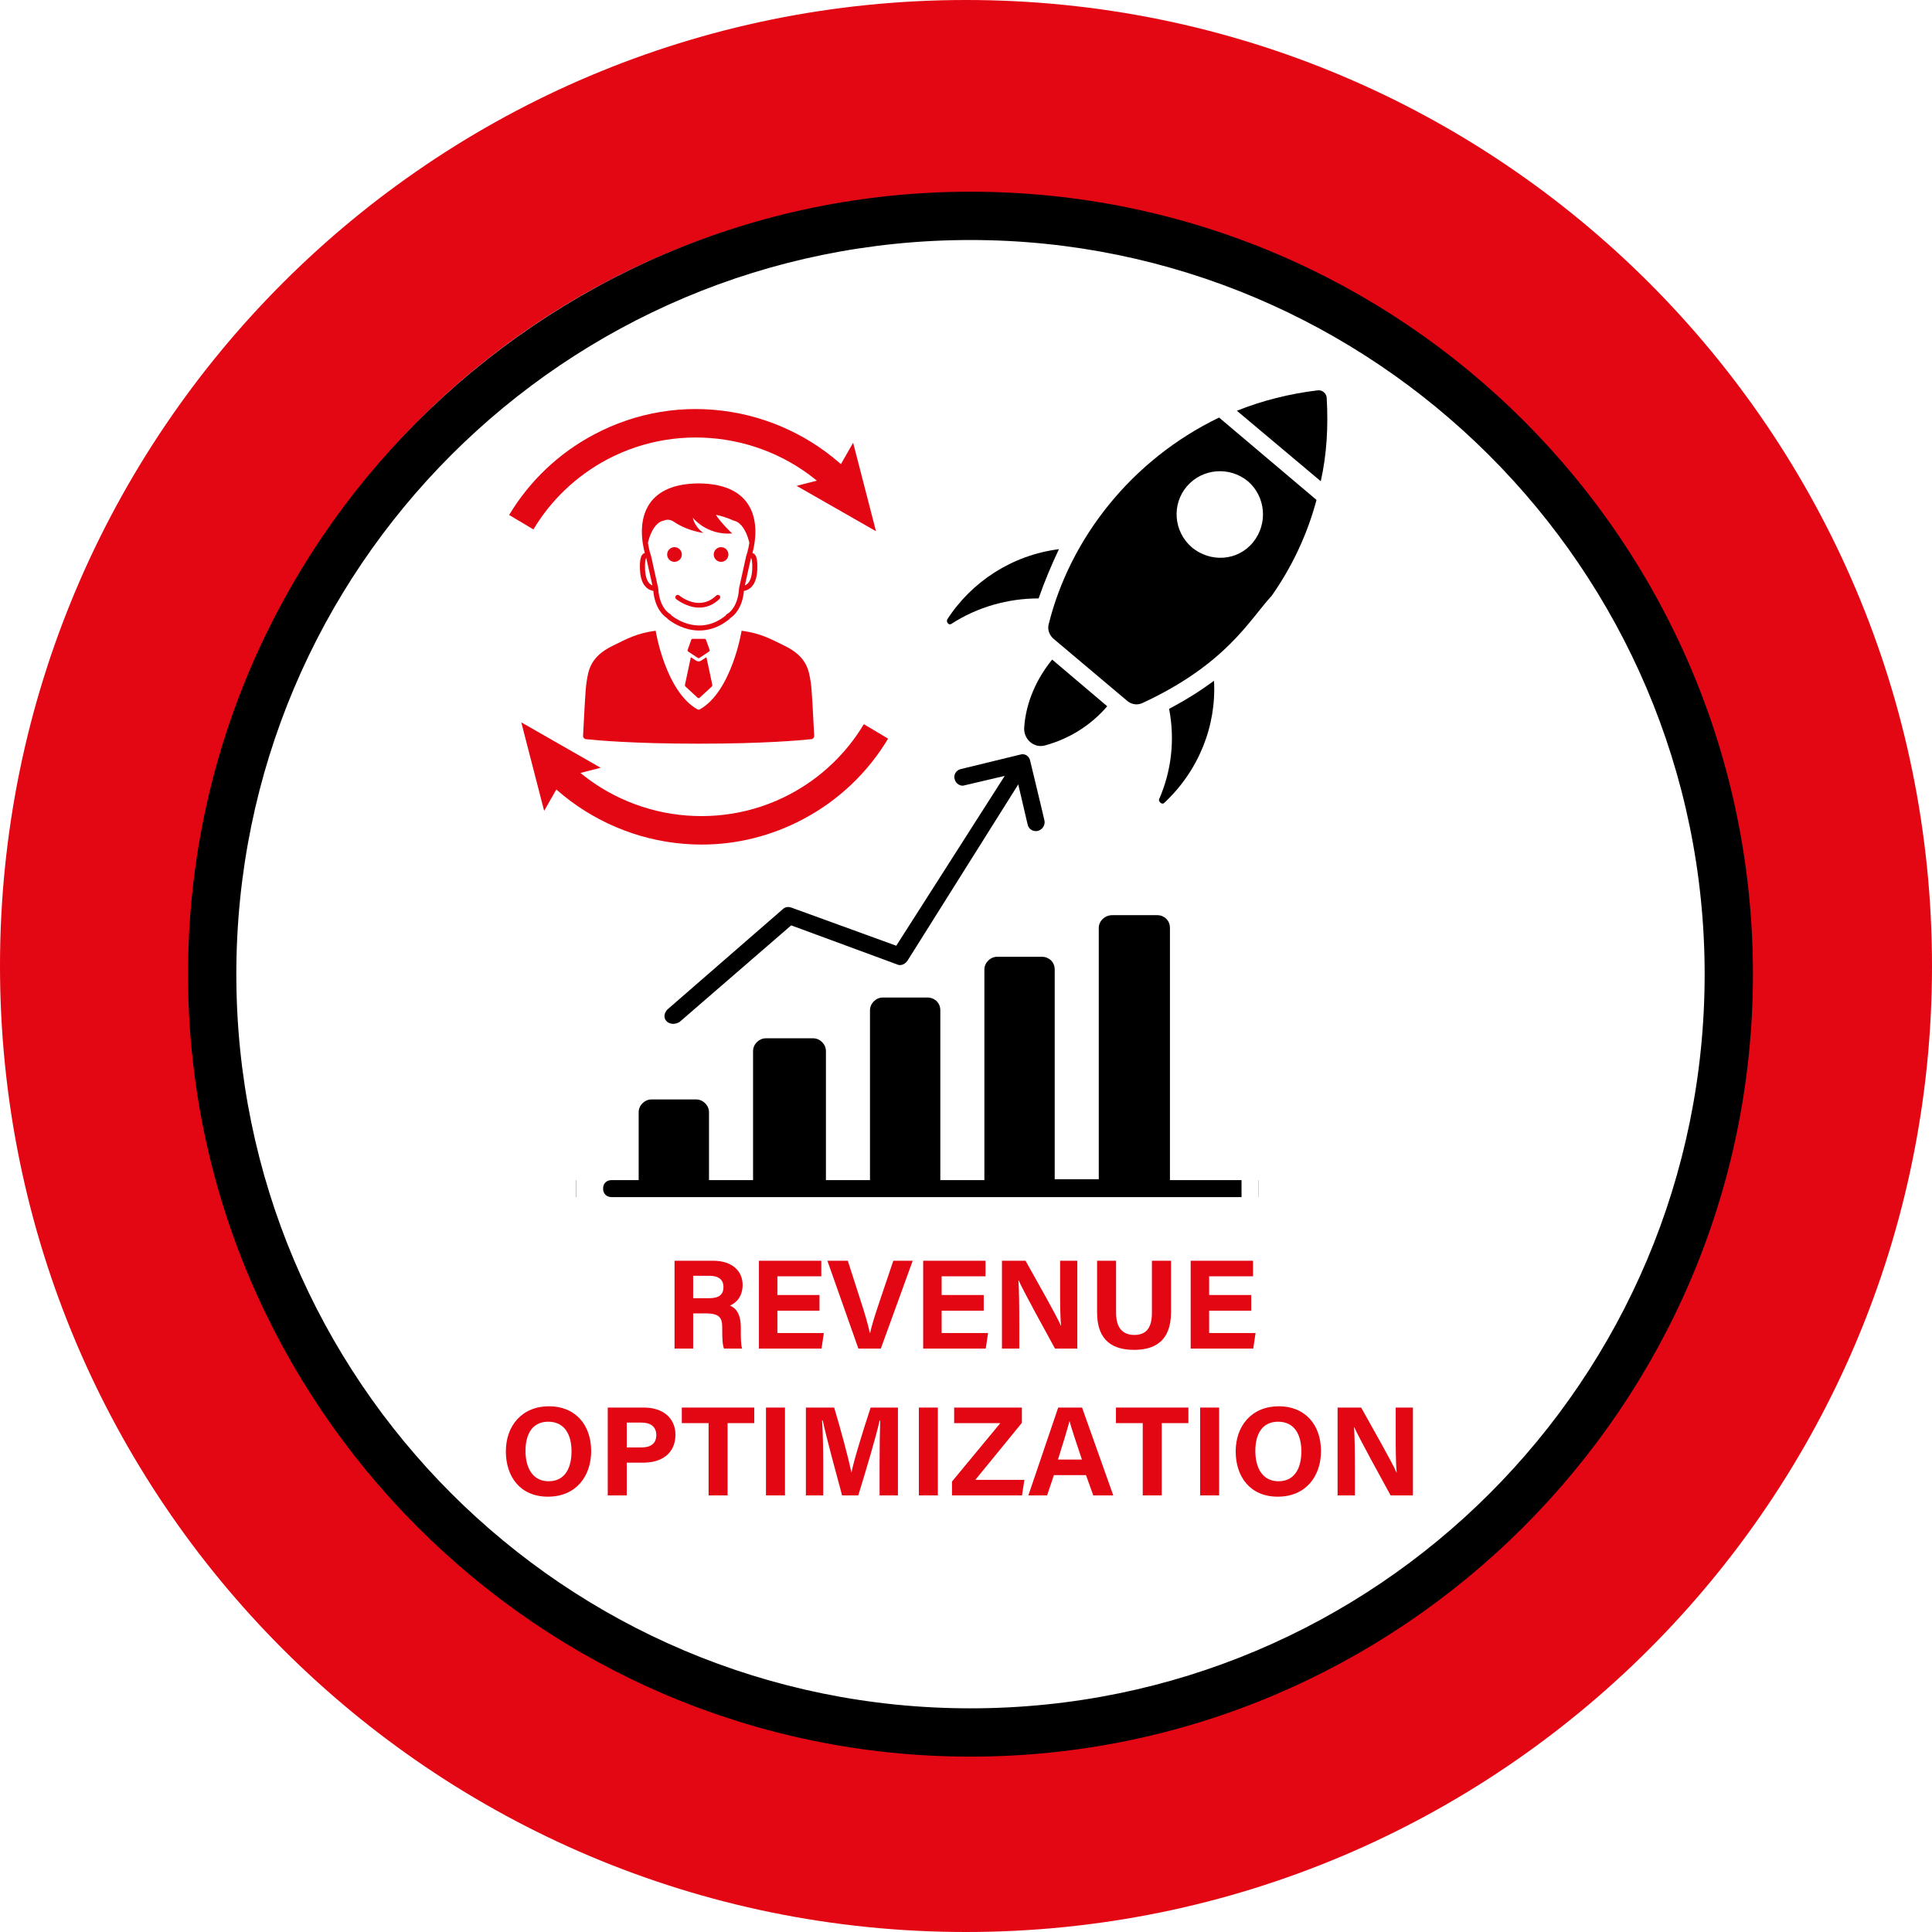 <svg xmlns="http://www.w3.org/2000/svg" xmlns:xlink="http://www.w3.org/1999/xlink" width="500" zoomAndPan="magnify" viewBox="0 0 375 375" height="500" preserveAspectRatio="xMidYMid meet" version="1.0"><defs><g/><clipPath id="id1"><path d="M 36.496 37.211 L 340.246 37.211 L 340.246 340.961 L 36.496 340.961 Z M 36.496 37.211 " clip-rule="nonzero"/></clipPath><clipPath id="id2"><path d="M 117 177 L 258 177 L 258 232.355 L 117 232.355 Z M 117 177 " clip-rule="nonzero"/></clipPath><clipPath id="id3"><path d="M 107.48 229 L 114 229 L 114 232.355 L 107.48 232.355 Z M 107.48 229 " clip-rule="nonzero"/></clipPath><clipPath id="id4"><path d="M 261 229 L 268.73 229 L 268.73 232.355 L 261 232.355 Z M 261 229 " clip-rule="nonzero"/></clipPath><clipPath id="id5"><path d="M 240 75.605 L 258 75.605 L 258 94 L 240 94 Z M 240 75.605 " clip-rule="nonzero"/></clipPath><clipPath id="id6"><path d="M 290 189.121 L 293.48 189.121 L 293.48 193 L 290 193 Z M 290 189.121 " clip-rule="nonzero"/></clipPath><clipPath id="id7"><path d="M 290 192 L 293.48 192 L 293.48 239 L 290 239 Z M 290 192 " clip-rule="nonzero"/></clipPath><clipPath id="id8"><path d="M 244 189.121 L 291 189.121 L 291 193 L 244 193 Z M 244 189.121 " clip-rule="nonzero"/></clipPath><clipPath id="id9"><path d="M 240.98 189.121 L 245 189.121 L 245 193 L 240.98 193 Z M 240.98 189.121 " clip-rule="nonzero"/></clipPath><clipPath id="id10"><path d="M 240.98 192 L 245 192 L 245 239 L 240.98 239 Z M 240.98 192 " clip-rule="nonzero"/></clipPath><clipPath id="id11"><path d="M 244 238 L 291 238 L 291 241.621 L 244 241.621 Z M 244 238 " clip-rule="nonzero"/></clipPath><clipPath id="id12"><path d="M 240.98 238 L 245 238 L 245 241.621 L 240.98 241.621 Z M 240.98 238 " clip-rule="nonzero"/></clipPath><clipPath id="id13"><path d="M 290 238 L 293.48 238 L 293.48 241.621 L 290 241.621 Z M 290 238 " clip-rule="nonzero"/></clipPath><clipPath id="id14"><path d="M 111 189.121 L 115.074 189.121 L 115.074 193 L 111 193 Z M 111 189.121 " clip-rule="nonzero"/></clipPath><clipPath id="id15"><path d="M 111 192 L 115.074 192 L 115.074 239 L 111 239 Z M 111 192 " clip-rule="nonzero"/></clipPath><clipPath id="id16"><path d="M 65 189.121 L 112 189.121 L 112 193 L 65 193 Z M 65 189.121 " clip-rule="nonzero"/></clipPath><clipPath id="id17"><path d="M 62.574 189.121 L 66 189.121 L 66 193 L 62.574 193 Z M 62.574 189.121 " clip-rule="nonzero"/></clipPath><clipPath id="id18"><path d="M 62.574 192 L 66 192 L 66 239 L 62.574 239 Z M 62.574 192 " clip-rule="nonzero"/></clipPath><clipPath id="id19"><path d="M 65 238 L 112 238 L 112 241.621 L 65 241.621 Z M 65 238 " clip-rule="nonzero"/></clipPath><clipPath id="id20"><path d="M 62.574 238 L 66 238 L 66 241.621 L 62.574 241.621 Z M 62.574 238 " clip-rule="nonzero"/></clipPath><clipPath id="id21"><path d="M 111 238 L 115.074 238 L 115.074 241.621 L 111 241.621 Z M 111 238 " clip-rule="nonzero"/></clipPath><clipPath id="id22"><path d="M 105 140 L 173 140 L 173 163.957 L 105 163.957 Z M 105 140 " clip-rule="nonzero"/></clipPath><clipPath id="id23"><path d="M 98.762 79 L 166 79 L 166 103 L 98.762 103 Z M 98.762 79 " clip-rule="nonzero"/></clipPath><clipPath id="id24"><path d="M 108.207 110.672 L 175.262 110.672 L 175.262 163.957 L 108.207 163.957 Z M 108.207 110.672 " clip-rule="nonzero"/></clipPath><clipPath id="id25"><path d="M 107 115 L 175.262 115 L 175.262 163.957 L 107 163.957 Z M 107 115 " clip-rule="nonzero"/></clipPath></defs><rect x="-37.5" width="450" fill="rgb(100%, 100%, 100%)" y="-37.5" height="450" fill-opacity="1"/><rect x="-37.5" width="450" fill="rgb(100%, 100%, 100%)" y="-37.5" height="450" fill-opacity="1"/><rect x="-37.5" width="450" fill="rgb(100%, 100%, 100%)" y="-37.5" height="450" fill-opacity="1"/><rect x="-37.5" width="450" fill="rgb(100%, 100%, 100%)" y="-37.5" height="450" fill-opacity="1"/><path fill="rgb(89.02%, 2.35%, 7.449%)" d="M 187.5 0 C 83.906 0 0 83.906 0 187.5 C 0 291.094 83.906 375 187.5 375 C 291.094 375 375 291.094 375 187.5 C 375 83.906 291.094 0 187.5 0 Z M 187.5 337.5 C 104.625 337.5 37.5 270.375 37.5 187.5 C 37.5 104.625 104.625 37.5 187.5 37.5 C 270.375 37.5 337.5 104.625 337.5 187.5 C 337.5 270.375 270.375 337.5 187.5 337.5 Z M 187.5 337.5 " fill-opacity="1" fill-rule="nonzero"/><g clip-path="url(#id1)"><path fill="rgb(0%, 0%, 0%)" d="M 188.371 340.961 C 104.465 340.961 36.496 272.523 36.496 189.086 C 36.496 105.648 104.465 37.211 188.371 37.211 C 272.277 37.211 340.246 105.18 340.246 189.086 C 340.246 272.992 271.809 340.961 188.371 340.961 Z M 188.371 46.586 C 109.621 46.586 45.871 110.336 45.871 189.086 C 45.871 267.836 109.621 331.586 188.371 331.586 C 267.121 331.586 330.871 267.836 330.871 189.086 C 330.871 110.336 266.652 46.586 188.371 46.586 Z M 188.371 46.586 " fill-opacity="1" fill-rule="nonzero"/></g><path fill="rgb(100%, 100%, 100%)" d="M 152.727 121.105 L 206.727 121.105 L 206.727 175.105 L 152.727 175.105 L 152.727 121.105 " fill-opacity="1" fill-rule="nonzero"/><g clip-path="url(#id2)"><path fill="rgb(0%, 0%, 0%)" d="M 256.359 229.059 L 227.086 229.059 L 227.086 180.105 C 227.086 178.625 225.934 177.633 224.617 177.633 L 215.902 177.633 C 214.422 177.633 213.27 178.789 213.27 180.105 L 213.27 228.895 L 204.719 228.895 L 204.719 188.184 C 204.719 186.699 203.566 185.711 202.25 185.711 L 193.535 185.711 C 192.219 185.711 191.066 186.863 191.066 188.184 L 191.066 229.059 L 182.516 229.059 L 182.516 196.094 C 182.516 194.613 181.363 193.621 180.047 193.621 L 171.332 193.621 C 170.016 193.621 168.863 194.777 168.863 196.094 L 168.863 229.059 L 160.312 229.059 L 160.312 204.008 C 160.312 202.688 159.16 201.535 157.844 201.535 L 148.637 201.535 C 147.32 201.535 146.168 202.688 146.168 204.008 L 146.168 229.059 L 137.617 229.059 L 137.617 215.875 C 137.617 214.555 136.465 213.402 135.148 213.402 L 126.434 213.402 C 125.117 213.402 123.965 214.555 123.965 215.875 L 123.965 229.059 L 118.703 229.059 C 117.715 229.059 117.059 229.719 117.059 230.707 C 117.059 231.699 117.715 232.355 118.703 232.355 L 256.195 232.355 C 257.18 232.355 257.84 231.699 257.84 230.707 C 257.84 229.719 257.18 229.059 256.359 229.059 Z M 256.359 229.059 " fill-opacity="1" fill-rule="nonzero"/></g><g clip-path="url(#id3)"><path fill="rgb(0%, 0%, 0%)" d="M 111.797 229.059 L 109.164 229.059 C 108.176 229.059 107.52 229.719 107.52 230.707 C 107.52 231.699 108.176 232.355 109.164 232.355 L 111.797 232.355 C 112.781 232.355 113.441 231.699 113.441 230.707 C 113.441 229.719 112.781 229.059 111.797 229.059 Z M 111.797 229.059 " fill-opacity="1" fill-rule="nonzero"/></g><g clip-path="url(#id4)"><path fill="rgb(0%, 0%, 0%)" d="M 267.051 229.059 L 262.773 229.059 C 261.785 229.059 261.129 229.719 261.129 230.707 C 261.129 231.699 261.785 232.355 262.773 232.355 L 267.051 232.355 C 268.035 232.355 268.695 231.699 268.695 230.707 C 268.695 229.719 267.871 229.059 267.051 229.059 Z M 267.051 229.059 " fill-opacity="1" fill-rule="nonzero"/></g><path fill="rgb(0%, 0%, 0%)" d="M 204.387 123.902 L 218.863 136.098 C 219.684 136.758 220.836 136.922 221.82 136.426 C 238.105 128.844 242.543 120.273 246.82 115.66 C 250.766 110.055 253.727 103.793 255.535 97.035 L 236.625 81.047 C 219.52 89.289 207.68 104.617 203.566 121.098 C 203.238 122.254 203.73 123.242 204.387 123.902 Z M 230.375 94.398 C 233.336 90.938 238.598 90.441 242.215 93.406 C 245.668 96.375 246.164 101.648 243.203 105.277 C 240.242 108.902 234.98 109.23 231.359 106.266 C 227.742 103.133 227.414 97.859 230.375 94.398 Z M 230.375 94.398 " fill-opacity="1" fill-rule="nonzero"/><path fill="rgb(0%, 0%, 0%)" d="M 198.797 141.207 C 198.633 143.516 200.77 145.328 202.91 144.668 C 207.68 143.352 211.789 140.715 214.914 137.086 L 204.223 128.023 C 201.266 131.648 199.125 136.262 198.797 141.207 Z M 198.797 141.207 " fill-opacity="1" fill-rule="nonzero"/><path fill="rgb(0%, 0%, 0%)" d="M 184.652 121.098 C 189.75 117.801 195.672 116.152 201.594 116.152 C 202.742 112.859 204.059 109.727 205.539 106.594 C 196.496 107.746 188.602 112.859 183.832 120.273 C 183.668 120.77 184.16 121.43 184.652 121.098 Z M 184.652 121.098 " fill-opacity="1" fill-rule="nonzero"/><path fill="rgb(0%, 0%, 0%)" d="M 225.934 155.879 C 232.676 149.613 236.129 140.879 235.637 132.141 C 233.168 133.957 230.375 135.77 226.922 137.582 C 228.07 143.516 227.414 149.613 224.945 155.219 C 224.945 155.711 225.605 156.207 225.934 155.879 Z M 225.934 155.879 " fill-opacity="1" fill-rule="nonzero"/><g clip-path="url(#id5)"><path fill="rgb(0%, 0%, 0%)" d="M 255.699 75.773 C 250.273 76.43 245.012 77.75 240.078 79.727 L 256.359 93.406 C 257.512 88.297 257.84 82.859 257.512 77.254 C 257.512 76.43 256.688 75.605 255.699 75.773 Z M 255.699 75.773 " fill-opacity="1" fill-rule="nonzero"/></g><path fill="rgb(0%, 0%, 0%)" d="M 130.711 198.73 C 131.039 198.73 131.531 198.566 131.859 198.402 L 153.57 179.613 L 174.129 187.195 C 174.785 187.523 175.609 187.195 176.102 186.535 L 197.645 152.25 L 199.453 159.996 C 199.621 160.82 200.277 161.316 201.098 161.316 C 202.086 161.316 202.91 160.328 202.742 159.34 C 202.578 158.516 199.785 146.977 199.949 147.637 C 199.785 146.812 198.961 146.152 197.973 146.48 L 186.461 149.285 C 185.641 149.449 184.98 150.438 185.312 151.262 C 185.477 152.086 186.461 152.746 187.285 152.414 L 195.016 150.602 L 173.965 183.566 L 153.57 176.152 C 153.074 175.984 152.418 175.984 151.926 176.48 L 129.559 195.93 C 128.898 196.59 128.734 197.578 129.395 198.238 C 129.723 198.566 130.215 198.73 130.711 198.73 Z M 130.711 198.73 " fill-opacity="1" fill-rule="nonzero"/><g clip-path="url(#id6)"><path fill="rgb(100%, 100%, 100%)" d="M 291.379 189.121 L 290.223 189.121 L 290.223 192.586 L 293.48 192.586 L 293.48 191.223 C 293.48 190.066 292.535 189.121 291.379 189.121 Z M 291.379 189.121 " fill-opacity="1" fill-rule="nonzero"/></g><g clip-path="url(#id7)"><path fill="rgb(100%, 100%, 100%)" d="M 290.223 192.586 L 293.48 192.586 L 293.48 238.574 L 290.223 238.574 Z M 290.223 192.586 " fill-opacity="1" fill-rule="nonzero"/></g><path fill="rgb(100%, 100%, 100%)" d="M 244.234 192.586 L 290.223 192.586 L 290.223 238.574 L 244.234 238.574 Z M 244.234 192.586 " fill-opacity="1" fill-rule="nonzero"/><g clip-path="url(#id8)"><path fill="rgb(100%, 100%, 100%)" d="M 244.234 189.121 L 290.223 189.121 L 290.223 192.586 L 244.234 192.586 Z M 244.234 189.121 " fill-opacity="1" fill-rule="nonzero"/></g><g clip-path="url(#id9)"><path fill="rgb(100%, 100%, 100%)" d="M 243.078 189.121 C 241.926 189.121 240.98 190.066 240.98 191.223 L 240.98 192.586 L 244.234 192.586 L 244.234 189.121 Z M 243.078 189.121 " fill-opacity="1" fill-rule="nonzero"/></g><g clip-path="url(#id10)"><path fill="rgb(100%, 100%, 100%)" d="M 240.98 192.586 L 244.234 192.586 L 244.234 238.574 L 240.98 238.574 Z M 240.98 192.586 " fill-opacity="1" fill-rule="nonzero"/></g><g clip-path="url(#id11)"><path fill="rgb(100%, 100%, 100%)" d="M 244.234 238.574 L 290.223 238.574 L 290.223 241.621 L 244.234 241.621 Z M 244.234 238.574 " fill-opacity="1" fill-rule="nonzero"/></g><g clip-path="url(#id12)"><path fill="rgb(100%, 100%, 100%)" d="M 240.98 238.574 L 240.98 239.52 C 240.98 240.676 241.926 241.621 243.078 241.621 L 244.234 241.621 L 244.234 238.574 Z M 240.98 238.574 " fill-opacity="1" fill-rule="nonzero"/></g><g clip-path="url(#id13)"><path fill="rgb(100%, 100%, 100%)" d="M 291.379 241.621 C 292.535 241.621 293.48 240.676 293.48 239.52 L 293.48 238.574 L 290.223 238.574 L 290.223 241.621 Z M 291.379 241.621 " fill-opacity="1" fill-rule="nonzero"/></g><g fill="rgb(89.02%, 2.35%, 7.449%)" fill-opacity="1"><g transform="translate(128.895, 261.76)"><g><path d="M 8.066 -6.832 C 10.816 -6.832 11.285 -5.941 11.285 -4.082 L 11.285 -3.836 C 11.285 -2.031 11.336 -0.742 11.633 0 L 15.145 0 C 14.898 -0.793 14.898 -2.105 14.898 -3.242 L 14.898 -4.082 C 14.898 -7.152 13.613 -8.02 12.77 -8.34 C 14.008 -8.859 15.246 -10.098 15.246 -12.375 C 15.246 -15.023 13.242 -17.051 9.527 -17.051 L 2.031 -17.051 L 2.031 0 L 5.645 0 L 5.645 -6.832 Z M 5.645 -14.133 L 8.809 -14.133 C 10.617 -14.133 11.531 -13.34 11.531 -11.953 C 11.531 -10.543 10.742 -9.777 8.734 -9.777 L 5.645 -9.777 Z M 5.645 -14.133 "/></g></g></g><g fill="rgb(89.02%, 2.35%, 7.449%)" fill-opacity="1"><g transform="translate(145.279, 261.76)"><g><path d="M 13.785 -10.395 L 5.617 -10.395 L 5.617 -14.031 L 14.133 -14.031 L 14.133 -17.051 L 2.031 -17.051 L 2.031 0 L 14.18 0 L 14.625 -3.02 L 5.617 -3.02 L 5.617 -7.352 L 13.785 -7.352 Z M 13.785 -10.395 "/></g></g></g><g fill="rgb(89.02%, 2.35%, 7.449%)" fill-opacity="1"><g transform="translate(160.573, 261.76)"><g><path d="M 10.395 0 L 16.582 -17.051 L 12.82 -17.051 L 10.148 -9.133 C 9.332 -6.707 8.66 -4.629 8.316 -3.02 L 8.266 -3.02 C 7.871 -4.777 7.301 -6.805 6.508 -9.184 L 3.984 -17.051 L 0.023 -17.051 L 6.039 0 Z M 10.395 0 "/></g></g><g transform="translate(177.155, 261.76)"><g><path d="M 13.785 -10.395 L 5.617 -10.395 L 5.617 -14.031 L 14.133 -14.031 L 14.133 -17.051 L 2.031 -17.051 L 2.031 0 L 14.18 0 L 14.625 -3.02 L 5.617 -3.02 L 5.617 -7.352 L 13.785 -7.352 Z M 13.785 -10.395 "/></g></g><g transform="translate(192.449, 261.76)"><g><path d="M 5.395 0 L 5.395 -5.195 C 5.395 -8.242 5.344 -11.754 5.223 -13.242 L 5.27 -13.242 C 6.137 -11.262 10.492 -3.34 12.324 0 L 16.656 0 L 16.656 -17.051 L 13.316 -17.051 L 13.316 -12.004 C 13.316 -9.207 13.316 -6.238 13.512 -4.453 L 13.465 -4.453 C 12.672 -6.312 8.734 -13.242 6.609 -17.051 L 2.031 -17.051 L 2.031 0 Z M 5.395 0 "/></g></g></g><g fill="rgb(89.02%, 2.35%, 7.449%)" fill-opacity="1"><g transform="translate(211.135, 261.76)"><g><path d="M 1.809 -17.051 L 1.809 -7.004 C 1.809 -1.312 5.121 0.246 8.984 0.246 C 12.746 0.246 16.16 -1.238 16.16 -7.078 L 16.16 -17.051 L 12.449 -17.051 L 12.449 -6.906 C 12.449 -3.785 11.137 -2.648 9.035 -2.648 C 7.176 -2.648 5.496 -3.613 5.496 -6.906 L 5.496 -17.051 Z M 1.809 -17.051 "/></g></g></g><g fill="rgb(89.02%, 2.35%, 7.449%)" fill-opacity="1"><g transform="translate(229.077, 261.76)"><g><path d="M 13.785 -10.395 L 5.617 -10.395 L 5.617 -14.031 L 14.133 -14.031 L 14.133 -17.051 L 2.031 -17.051 L 2.031 0 L 14.18 0 L 14.625 -3.02 L 5.617 -3.02 L 5.617 -7.352 L 13.785 -7.352 Z M 13.785 -10.395 "/></g></g></g><g fill="rgb(89.02%, 2.35%, 7.449%)" fill-opacity="1"><g transform="translate(96.999, 290.258)"><g><path d="M 9.578 -17.301 C 4.281 -17.301 1.188 -13.488 1.188 -8.539 C 1.188 -3.637 3.984 0.246 9.355 0.246 C 14.898 0.246 17.746 -3.836 17.746 -8.586 C 17.746 -13.809 14.578 -17.301 9.578 -17.301 Z M 9.43 -14.305 C 12.598 -14.305 13.934 -11.781 13.934 -8.539 C 13.934 -5.496 12.77 -2.746 9.48 -2.746 C 6.461 -2.746 5 -5.27 5 -8.613 C 5 -11.93 6.336 -14.305 9.43 -14.305 Z M 9.43 -14.305 "/></g></g></g><g fill="rgb(89.02%, 2.35%, 7.449%)" fill-opacity="1"><g transform="translate(115.931, 290.258)"><g><path d="M 2.031 0 L 5.719 0 L 5.719 -6.359 L 9.008 -6.359 C 12.375 -6.359 15.172 -8.066 15.172 -11.781 C 15.172 -15.023 12.723 -17.051 9.082 -17.051 L 2.031 -17.051 Z M 5.719 -14.133 L 8.613 -14.133 C 10.172 -14.133 11.457 -13.465 11.457 -11.707 C 11.457 -9.973 10.246 -9.305 8.539 -9.305 L 5.719 -9.305 Z M 5.719 -14.133 "/></g></g></g><g fill="rgb(89.02%, 2.35%, 7.449%)" fill-opacity="1"><g transform="translate(132.092, 290.258)"><g><path d="M 5.445 0 L 9.133 0 L 9.133 -14.031 L 14.305 -14.031 L 14.305 -17.051 L 0.246 -17.051 L 0.246 -14.031 L 5.445 -14.031 Z M 5.445 0 "/></g></g></g><g fill="rgb(89.02%, 2.35%, 7.449%)" fill-opacity="1"><g transform="translate(146.644, 290.258)"><g><path d="M 2.031 -17.051 L 2.031 0 L 5.719 0 L 5.719 -17.051 Z M 2.031 -17.051 "/></g></g></g><g fill="rgb(89.02%, 2.35%, 7.449%)" fill-opacity="1"><g transform="translate(154.39, 290.258)"><g><path d="M 16.336 0 L 19.898 0 L 19.898 -17.051 L 14.602 -17.051 C 13.168 -12.695 11.309 -6.707 10.891 -4.48 L 10.863 -4.48 C 10.344 -7.004 8.859 -12.598 7.523 -17.051 L 2.031 -17.051 L 2.031 0 L 5.395 0 L 5.395 -6.113 C 5.395 -9.035 5.32 -12.547 5.172 -14.551 L 5.297 -14.551 C 6.039 -11.137 7.797 -4.676 9.059 0 L 12.199 0 C 13.836 -5.344 15.543 -11.012 16.336 -14.504 L 16.457 -14.504 C 16.383 -12.574 16.336 -9.305 16.336 -6.41 Z M 16.336 0 "/></g></g></g><g fill="rgb(89.02%, 2.35%, 7.449%)" fill-opacity="1"><g transform="translate(176.318, 290.258)"><g><path d="M 2.031 -17.051 L 2.031 0 L 5.719 0 L 5.719 -17.051 Z M 2.031 -17.051 "/></g></g></g><g fill="rgb(89.02%, 2.35%, 7.449%)" fill-opacity="1"><g transform="translate(184.064, 290.258)"><g><path d="M 0.719 0 L 14.305 0 L 14.773 -3.02 L 5.246 -3.02 L 14.281 -14.082 L 14.281 -17.051 L 1.137 -17.051 L 1.137 -14.031 L 10.098 -14.031 L 0.719 -2.699 Z M 0.719 0 "/></g></g></g><g fill="rgb(89.02%, 2.35%, 7.449%)" fill-opacity="1"><g transform="translate(199.334, 290.258)"><g><path d="M 11.457 -3.934 L 12.871 0 L 16.754 0 L 10.691 -17.051 L 6.062 -17.051 L 0.273 0 L 3.91 0 L 5.223 -3.934 Z M 6.016 -6.953 C 6.98 -10.047 7.82 -12.723 8.242 -14.402 L 8.266 -14.402 C 8.688 -12.871 9.453 -10.566 10.668 -6.953 Z M 6.016 -6.953 "/></g></g></g><g fill="rgb(89.02%, 2.35%, 7.449%)" fill-opacity="1"><g transform="translate(216.361, 290.258)"><g><path d="M 5.445 0 L 9.133 0 L 9.133 -14.031 L 14.305 -14.031 L 14.305 -17.051 L 0.246 -17.051 L 0.246 -14.031 L 5.445 -14.031 Z M 5.445 0 "/></g></g></g><g fill="rgb(89.02%, 2.35%, 7.449%)" fill-opacity="1"><g transform="translate(230.913, 290.258)"><g><path d="M 2.031 -17.051 L 2.031 0 L 5.719 0 L 5.719 -17.051 Z M 2.031 -17.051 "/></g></g></g><g fill="rgb(89.02%, 2.35%, 7.449%)" fill-opacity="1"><g transform="translate(238.659, 290.258)"><g><path d="M 9.578 -17.301 C 4.281 -17.301 1.188 -13.488 1.188 -8.539 C 1.188 -3.637 3.984 0.246 9.355 0.246 C 14.898 0.246 17.746 -3.836 17.746 -8.586 C 17.746 -13.809 14.578 -17.301 9.578 -17.301 Z M 9.43 -14.305 C 12.598 -14.305 13.934 -11.781 13.934 -8.539 C 13.934 -5.496 12.77 -2.746 9.48 -2.746 C 6.461 -2.746 5 -5.27 5 -8.613 C 5 -11.93 6.336 -14.305 9.43 -14.305 Z M 9.43 -14.305 "/></g></g></g><g fill="rgb(89.02%, 2.35%, 7.449%)" fill-opacity="1"><g transform="translate(257.592, 290.258)"><g><path d="M 5.395 0 L 5.395 -5.195 C 5.395 -8.242 5.344 -11.754 5.223 -13.242 L 5.27 -13.242 C 6.137 -11.262 10.492 -3.34 12.324 0 L 16.656 0 L 16.656 -17.051 L 13.316 -17.051 L 13.316 -12.004 C 13.316 -9.207 13.316 -6.238 13.512 -4.453 L 13.465 -4.453 C 12.672 -6.312 8.734 -13.242 6.609 -17.051 L 2.031 -17.051 L 2.031 0 Z M 5.395 0 "/></g></g></g><g clip-path="url(#id14)"><path fill="rgb(100%, 100%, 100%)" d="M 112.977 189.121 L 111.82 189.121 L 111.82 192.586 L 115.074 192.586 L 115.074 191.223 C 115.074 190.066 114.129 189.121 112.977 189.121 Z M 112.977 189.121 " fill-opacity="1" fill-rule="nonzero"/></g><g clip-path="url(#id15)"><path fill="rgb(100%, 100%, 100%)" d="M 111.82 192.586 L 115.074 192.586 L 115.074 238.574 L 111.82 238.574 Z M 111.82 192.586 " fill-opacity="1" fill-rule="nonzero"/></g><path fill="rgb(100%, 100%, 100%)" d="M 65.832 192.586 L 111.82 192.586 L 111.82 238.574 L 65.832 238.574 Z M 65.832 192.586 " fill-opacity="1" fill-rule="nonzero"/><g clip-path="url(#id16)"><path fill="rgb(100%, 100%, 100%)" d="M 65.832 189.121 L 111.82 189.121 L 111.82 192.586 L 65.832 192.586 Z M 65.832 189.121 " fill-opacity="1" fill-rule="nonzero"/></g><g clip-path="url(#id17)"><path fill="rgb(100%, 100%, 100%)" d="M 64.676 189.121 C 63.52 189.121 62.574 190.066 62.574 191.223 L 62.574 192.586 L 65.832 192.586 L 65.832 189.121 Z M 64.676 189.121 " fill-opacity="1" fill-rule="nonzero"/></g><g clip-path="url(#id18)"><path fill="rgb(100%, 100%, 100%)" d="M 62.574 192.586 L 65.832 192.586 L 65.832 238.574 L 62.574 238.574 Z M 62.574 192.586 " fill-opacity="1" fill-rule="nonzero"/></g><g clip-path="url(#id19)"><path fill="rgb(100%, 100%, 100%)" d="M 65.832 238.574 L 111.82 238.574 L 111.82 241.621 L 65.832 241.621 Z M 65.832 238.574 " fill-opacity="1" fill-rule="nonzero"/></g><g clip-path="url(#id20)"><path fill="rgb(100%, 100%, 100%)" d="M 62.574 238.574 L 62.574 239.52 C 62.574 240.676 63.52 241.621 64.676 241.621 L 65.832 241.621 L 65.832 238.574 Z M 62.574 238.574 " fill-opacity="1" fill-rule="nonzero"/></g><g clip-path="url(#id21)"><path fill="rgb(100%, 100%, 100%)" d="M 112.977 241.621 C 114.129 241.621 115.074 240.676 115.074 239.52 L 115.074 238.574 L 111.82 238.574 L 111.82 241.621 Z M 112.977 241.621 " fill-opacity="1" fill-rule="nonzero"/></g><path fill="rgb(89.02%, 2.35%, 7.449%)" d="M 139.027 115.594 C 135.727 118.766 131.988 115.703 131.828 115.57 C 131.637 115.41 131.348 115.434 131.184 115.629 C 131.02 115.82 131.047 116.109 131.238 116.273 C 131.27 116.297 133.254 117.934 135.723 117.934 C 136.977 117.934 138.352 117.512 139.66 116.254 C 139.844 116.078 139.852 115.785 139.676 115.605 C 139.5 115.422 139.207 115.418 139.027 115.594 " fill-opacity="1" fill-rule="nonzero"/><path fill="rgb(89.02%, 2.35%, 7.449%)" d="M 125.406 108.316 C 125.422 108.324 125.438 108.336 125.453 108.348 L 126.629 113.625 C 126.492 113.574 126.344 113.492 126.195 113.371 C 125.605 112.883 125.262 111.898 125.203 110.531 C 125.137 108.941 125.328 108.449 125.406 108.316 Z M 146.004 110.531 C 145.945 111.887 145.609 112.863 145.027 113.355 C 144.875 113.488 144.719 113.574 144.578 113.625 L 145.754 108.348 C 145.77 108.336 145.785 108.324 145.801 108.316 C 145.879 108.449 146.07 108.941 146.004 110.531 Z M 141.102 119.199 C 140.977 119.258 140.883 119.363 140.84 119.488 C 135.941 123.414 131.305 120.219 130.367 119.488 C 130.324 119.363 130.23 119.258 130.109 119.203 C 130.023 119.16 127.988 118.125 127.754 114.18 C 127.754 114.168 127.75 114.156 127.75 114.145 C 127.746 114.129 127.746 114.113 127.742 114.102 L 126.383 107.98 C 126.383 107.973 126.379 107.965 126.375 107.957 C 126.371 107.945 126.371 107.934 126.363 107.918 C 126.355 107.895 125.98 106.84 125.754 105.344 C 126.047 104.176 126.625 102.512 127.68 101.621 L 127.676 101.621 C 127.676 101.621 127.68 101.621 127.684 101.617 C 127.984 101.363 128.328 101.172 128.711 101.074 C 128.758 101.062 128.801 101.055 128.848 101.047 C 128.848 101.043 128.852 101.043 128.855 101.043 C 129.473 100.773 130.184 100.855 130.738 101.238 C 132.012 102.109 133.898 103.027 136.547 103.457 C 136.547 103.457 134.938 102.48 134.465 100.477 C 134.465 100.477 137.125 103.934 142.113 103.547 C 142.113 103.547 140.035 101.617 138.938 99.922 C 140.059 100.152 141.223 100.512 142.406 101.055 C 142.434 101.062 142.465 101.066 142.496 101.074 C 142.879 101.172 143.223 101.363 143.527 101.617 C 143.527 101.621 143.527 101.621 143.531 101.621 L 143.527 101.621 C 144.582 102.508 145.16 104.168 145.453 105.336 C 145.227 106.836 144.852 107.895 144.844 107.918 C 144.836 107.934 144.836 107.945 144.832 107.957 C 144.828 107.965 144.824 107.973 144.824 107.98 L 143.465 114.102 C 143.461 114.113 143.461 114.129 143.457 114.145 C 143.457 114.156 143.453 114.168 143.453 114.18 C 143.219 118.125 141.184 119.16 141.102 119.199 Z M 124.219 110.574 C 124.289 112.25 124.742 113.449 125.566 114.129 C 126.004 114.496 126.465 114.633 126.805 114.684 C 127.141 118.215 128.871 119.594 129.48 119.977 C 129.512 120.043 129.559 120.105 129.617 120.152 C 129.895 120.383 131.395 121.559 133.566 122.109 C 134.297 122.293 135.027 122.383 135.746 122.383 C 137.809 122.383 139.797 121.629 141.59 120.152 C 141.648 120.102 141.695 120.043 141.727 119.977 C 142.336 119.598 144.066 118.215 144.402 114.684 C 144.742 114.633 145.203 114.496 145.641 114.129 C 146.465 113.449 146.918 112.25 146.988 110.574 C 147.07 108.625 146.816 107.637 146.16 107.371 C 146.125 107.355 146.09 107.344 146.051 107.332 C 146.562 105.438 147.371 101.023 145.09 97.715 C 143.363 95.215 140.254 93.906 135.844 93.832 C 135.785 93.824 135.727 93.828 135.664 93.828 L 135.543 93.828 C 135.484 93.828 135.422 93.824 135.363 93.832 C 130.957 93.906 127.844 95.215 126.117 97.715 C 123.836 101.023 124.645 105.438 125.156 107.332 C 125.121 107.344 125.082 107.355 125.047 107.371 C 124.391 107.637 124.137 108.625 124.219 110.574 " fill-opacity="1" fill-rule="nonzero"/><path fill="rgb(89.02%, 2.35%, 7.449%)" d="M 132.344 107.629 C 132.344 106.84 131.707 106.203 130.918 106.203 C 130.129 106.203 129.492 106.84 129.492 107.629 C 129.492 108.414 130.129 109.055 130.918 109.055 C 131.707 109.055 132.344 108.414 132.344 107.629 " fill-opacity="1" fill-rule="nonzero"/><path fill="rgb(89.02%, 2.35%, 7.449%)" d="M 139.961 106.203 C 139.172 106.203 138.535 106.84 138.535 107.629 C 138.535 108.414 139.172 109.055 139.961 109.055 C 140.75 109.055 141.387 108.414 141.387 107.629 C 141.387 106.84 140.75 106.203 139.961 106.203 " fill-opacity="1" fill-rule="nonzero"/><path fill="rgb(89.02%, 2.35%, 7.449%)" d="M 157.367 132.453 C 157.008 130.289 156.766 127.527 152.316 125.363 C 149.41 123.949 147.738 122.949 143.945 122.422 C 143.945 122.422 142.059 134.23 135.77 137.73 L 135.438 137.73 C 129.148 134.23 127.262 122.422 127.262 122.422 C 123.469 122.949 121.797 123.949 118.891 125.363 C 114.441 127.527 114.199 130.289 113.84 132.453 C 113.613 133.801 113.344 139.605 113.172 142.824 C 113.152 143.152 113.395 143.434 113.719 143.469 C 115.703 143.684 122.836 144.348 135.602 144.348 C 148.375 144.348 155.504 143.684 157.488 143.469 C 157.812 143.434 158.055 143.152 158.035 142.824 C 157.863 139.605 157.594 133.801 157.367 132.453 " fill-opacity="1" fill-rule="nonzero"/><path fill="rgb(89.02%, 2.35%, 7.449%)" d="M 135.445 127.699 C 135.543 127.762 135.664 127.762 135.762 127.699 L 137.621 126.473 C 137.73 126.402 137.777 126.262 137.734 126.137 L 137.035 124.188 C 136.996 124.074 136.887 124 136.766 124 L 134.441 124 C 134.32 124 134.211 124.074 134.172 124.188 L 133.473 126.137 C 133.43 126.262 133.477 126.402 133.586 126.473 L 135.445 127.699 " fill-opacity="1" fill-rule="nonzero"/><path fill="rgb(89.02%, 2.35%, 7.449%)" d="M 133.039 133.242 L 135.391 135.418 C 135.512 135.531 135.695 135.531 135.816 135.418 L 138.168 133.242 C 138.25 133.164 138.285 133.051 138.262 132.945 L 137.113 127.562 L 136.109 128.227 C 135.957 128.324 135.785 128.375 135.602 128.375 C 135.422 128.375 135.25 128.324 135.098 128.227 L 134.094 127.562 L 132.945 132.945 C 132.922 133.051 132.957 133.164 133.039 133.242 " fill-opacity="1" fill-rule="nonzero"/><g clip-path="url(#id22)"><path fill="rgb(89.02%, 2.35%, 7.449%)" d="M 136.184 163.93 C 133.887 163.93 131.574 163.742 129.262 163.359 C 120.359 161.898 112.012 157.547 105.758 151.109 L 109.691 147.293 C 121.027 158.965 138.988 161.777 153.375 154.133 C 159.305 150.98 164.246 146.289 167.672 140.562 L 172.379 143.371 C 168.441 149.957 162.758 155.348 155.945 158.969 C 149.766 162.254 143.039 163.93 136.184 163.93 " fill-opacity="1" fill-rule="nonzero"/></g><path fill="rgb(89.02%, 2.35%, 7.449%)" d="M 116.59 149.023 L 109.324 150.879 L 105.617 157.391 L 101.184 140.211 L 116.59 149.023 " fill-opacity="1" fill-rule="nonzero"/><g clip-path="url(#id23)"><path fill="rgb(89.02%, 2.35%, 7.449%)" d="M 103.535 102.762 L 98.828 99.953 C 102.77 93.367 108.449 87.977 115.262 84.355 C 123.516 79.969 132.742 78.453 141.941 79.965 C 150.848 81.426 159.195 85.777 165.449 92.215 L 161.516 96.027 C 150.18 84.359 132.219 81.547 117.832 89.191 C 111.902 92.344 106.957 97.035 103.535 102.762 " fill-opacity="1" fill-rule="nonzero"/></g><path fill="rgb(89.02%, 2.35%, 7.449%)" d="M 154.617 94.301 L 161.883 92.445 L 165.59 85.934 L 170.027 103.109 L 154.617 94.301 " fill-opacity="1" fill-rule="nonzero"/><g clip-path="url(#id24)"><path fill="rgb(89.02%, 2.35%, 7.449%)" d="M 108.293 191.473 L 349.191 110.703 L 108.293 191.473 " fill-opacity="1" fill-rule="nonzero"/></g><g clip-path="url(#id25)"><path fill="rgb(89.02%, 2.35%, 7.449%)" d="M 109.238 194.285 L 107.348 188.656 L 324.395 115.887 L 326.281 121.516 L 109.238 194.285 " fill-opacity="1" fill-rule="nonzero"/></g></svg>